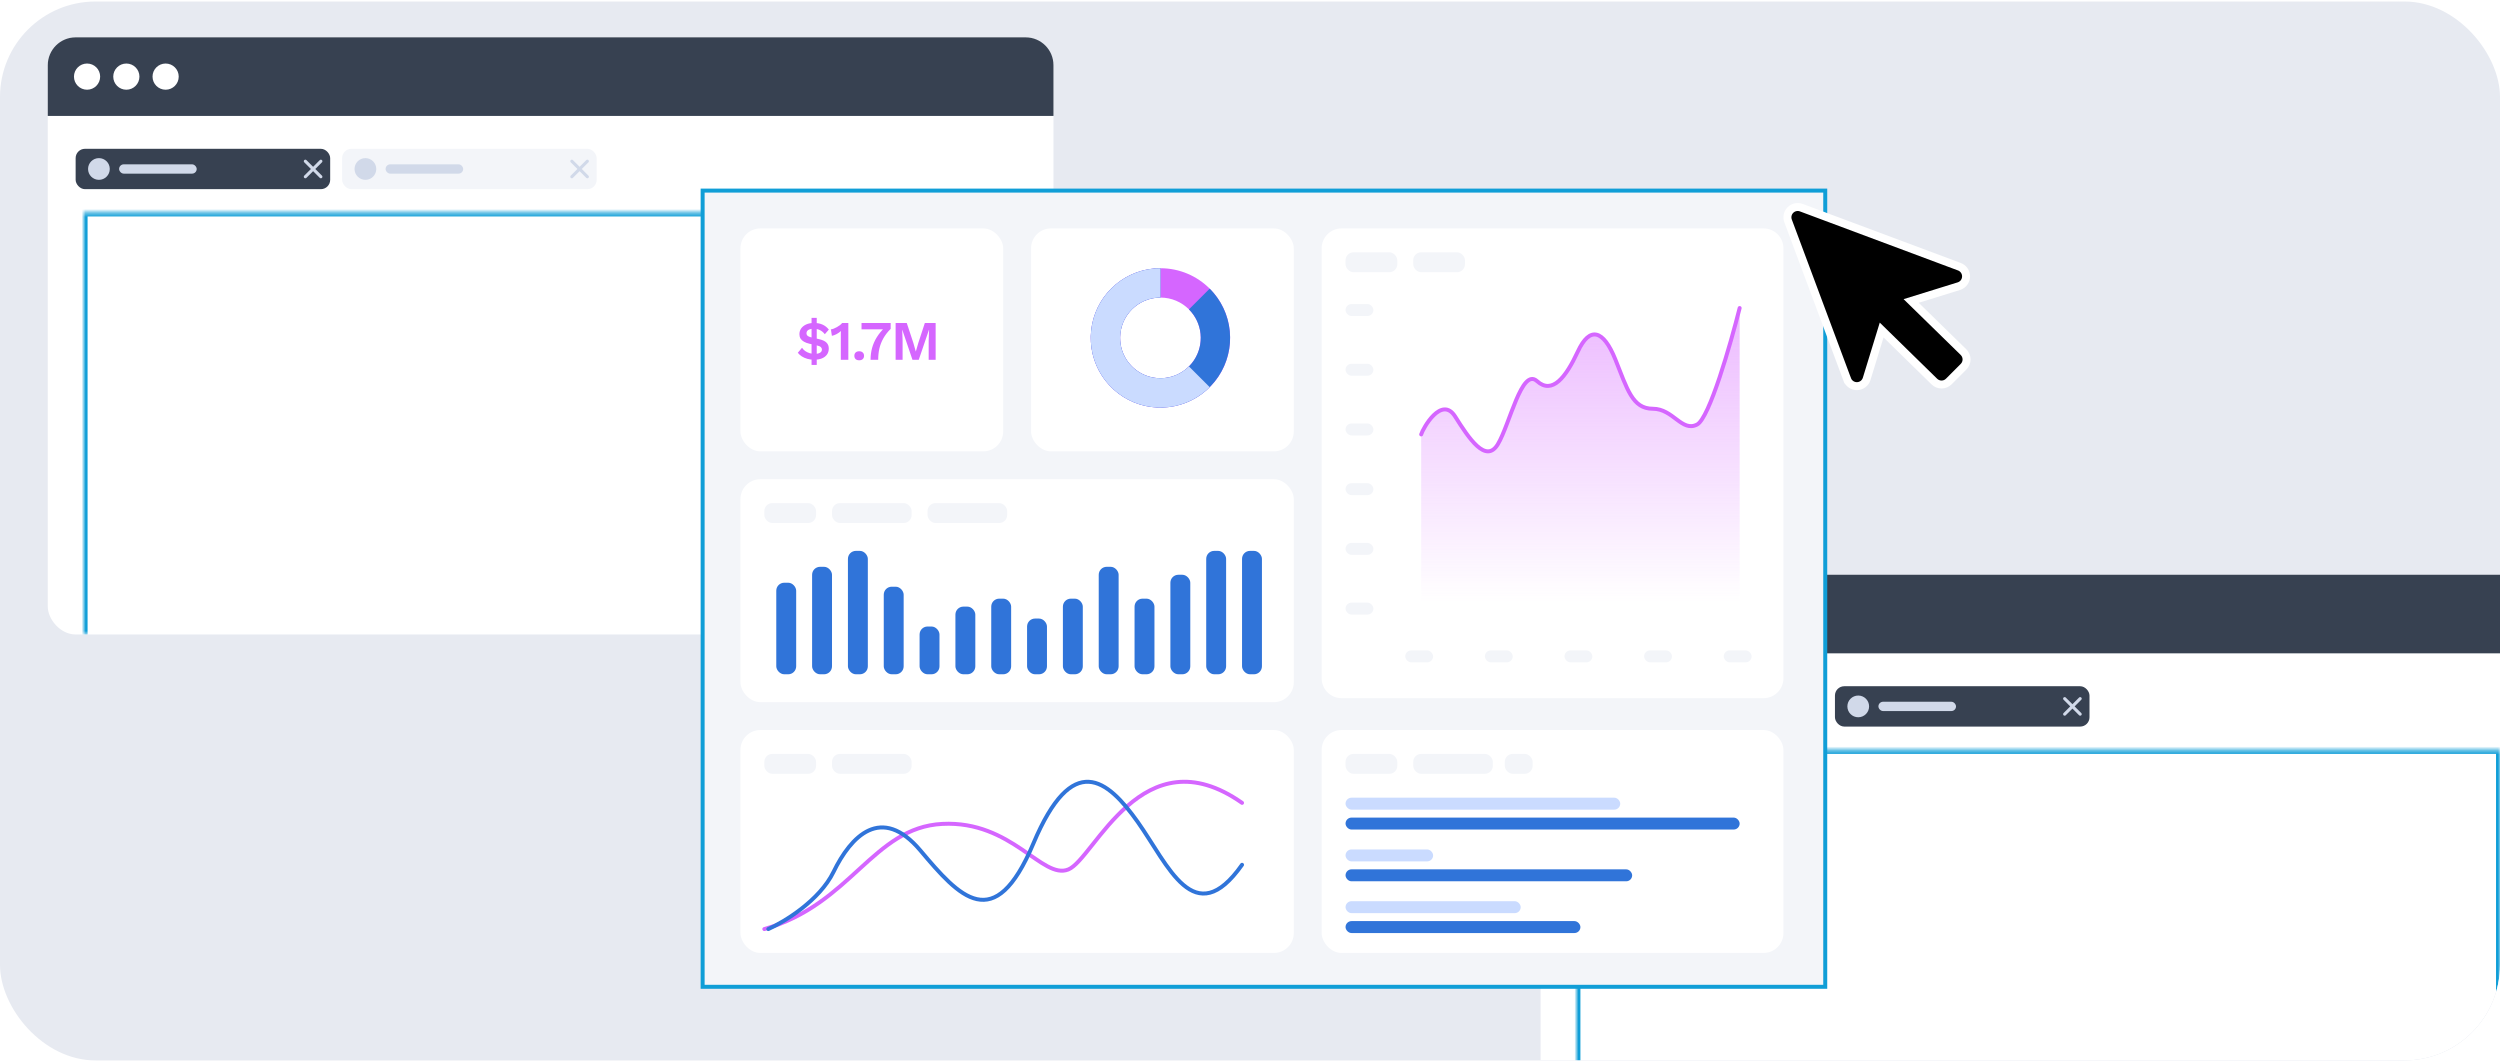 <svg width="628" height="267" viewBox="0 0 628 267" fill="none" xmlns="http://www.w3.org/2000/svg">
<g clip-path="url(#clip0_247_9956)">
<rect y="0.38" width="628" height="266" rx="24" fill="#E7EAF1"/>
<g filter="url(#filter0_d_247_9956)">
<rect x="12" y="9.38" width="252.632" height="150" rx="7" fill="white"/>
</g>
<path d="M12 16.38C12 12.514 15.134 9.38 19 9.38H257.632C261.498 9.38 264.632 12.514 264.632 16.38V29.117H12V16.38Z" fill="#374151"/>
<circle cx="21.869" cy="19.248" r="3.289" fill="white"/>
<circle cx="31.737" cy="19.248" r="3.289" fill="white"/>
<circle cx="41.605" cy="19.248" r="3.289" fill="white"/>
<rect x="19" y="37.38" width="63.941" height="10.137" rx="2.339" fill="#374151"/>
<path d="M76.702 40.499L80.601 44.398M80.601 40.499L76.702 44.398" stroke="#D1D9E9" stroke-width="0.78" stroke-linecap="round"/>
<circle cx="24.848" cy="42.448" r="2.729" fill="#D1D9E9"/>
<rect x="29.917" y="41.279" width="19.494" height="2.339" rx="1.17" fill="#D1D9E9"/>
<rect x="85.94" y="37.38" width="63.941" height="10.137" rx="2.339" fill="#F3F5F9"/>
<path d="M143.643 40.499L147.541 44.398M147.541 40.499L143.643 44.398" stroke="#D1D9E9" stroke-width="0.78" stroke-linecap="round"/>
<circle cx="91.789" cy="42.448" r="2.729" fill="#D1D9E9"/>
<rect x="96.857" y="41.279" width="19.494" height="2.339" rx="1.17" fill="#D1D9E9"/>
<g filter="url(#filter1_d_247_9956)">
<rect x="387" y="144.38" width="252.632" height="150" rx="7" fill="white"/>
</g>
<path d="M387 151.38C387 147.514 390.134 144.38 394 144.38H632.632C636.498 144.38 639.632 147.514 639.632 151.38V164.117H387V151.38Z" fill="#374151"/>
<circle cx="396.869" cy="154.248" r="3.289" fill="white"/>
<circle cx="406.737" cy="154.248" r="3.289" fill="white"/>
<circle cx="416.605" cy="154.248" r="3.289" fill="white"/>
<rect x="394" y="172.38" width="63.941" height="10.137" rx="2.339" fill="#F3F5F9"/>
<path d="M451.702 175.499L455.601 179.398M455.601 175.499L451.702 179.398" stroke="#D1D9E9" stroke-width="0.78" stroke-linecap="round"/>
<circle cx="399.848" cy="177.448" r="2.729" fill="#D1D9E9"/>
<rect x="404.917" y="176.279" width="19.494" height="2.339" rx="1.17" fill="#D1D9E9"/>
<rect x="460.94" y="172.38" width="63.941" height="10.137" rx="2.339" fill="#374151"/>
<path d="M518.643 175.499L522.541 179.398M522.541 175.499L518.643 179.398" stroke="#D1D9E9" stroke-width="0.78" stroke-linecap="round"/>
<circle cx="466.789" cy="177.448" r="2.729" fill="#D1D9E9"/>
<rect x="471.857" y="176.279" width="19.494" height="2.339" rx="1.17" fill="#D1D9E9"/>
<mask id="path-28-inside-1_247_9956" fill="white">
<path d="M21 53.38H253V159.38H21V53.38Z"/>
</mask>
<path d="M21 53.38V52.38H20V53.38H21ZM253 53.38H254V52.38H253V53.38ZM21 54.38H253V52.38H21V54.38ZM252 53.38V159.38H254V53.38H252ZM22 159.38V53.38H20V159.38H22Z" fill="#109ED7" mask="url(#path-28-inside-1_247_9956)"/>
<mask id="path-30-inside-2_247_9956" fill="white">
<path d="M396 188.38H628V294.38H396V188.38Z"/>
</mask>
<path d="M396 188.38V187.38H395V188.38H396ZM628 188.38H629V187.38H628V188.38ZM396 189.38H628V187.38H396V189.38ZM627 188.38V294.38H629V188.38H627ZM397 294.38V188.38H395V294.38H397Z" fill="#109ED7" mask="url(#path-30-inside-2_247_9956)"/>
<rect x="176.5" y="47.88" width="282" height="200" fill="#F3F5F9" stroke="#109ED7"/>
<g filter="url(#filter2_d_247_9956)">
<rect x="186" y="57.38" width="66" height="56" rx="5" fill="white"/>
</g>
<g filter="url(#filter3_d_247_9956)">
<rect x="259" y="57.38" width="66" height="56" rx="5" fill="white"/>
</g>
<path d="M309 84.88C309 94.545 301.165 102.38 291.5 102.38C281.835 102.38 274 94.545 274 84.88C274 75.215 281.835 67.38 291.5 67.38C301.165 67.38 309 75.215 309 84.88ZM281.371 84.88C281.371 90.474 285.906 95.009 291.5 95.009C297.094 95.009 301.629 90.474 301.629 84.88C301.629 79.286 297.094 74.751 291.5 74.751C285.906 74.751 281.371 79.286 281.371 84.88Z" fill="#D566FF"/>
<path d="M291.5 67.38C287.451 67.38 283.528 68.784 280.398 71.352C277.268 73.921 275.126 77.495 274.336 81.466C273.546 85.437 274.158 89.559 276.066 93.129C277.975 96.7 281.063 99.498 284.803 101.048C288.544 102.597 292.706 102.802 296.58 101.626C300.454 100.451 303.801 97.969 306.051 94.602C308.3 91.236 309.313 87.194 308.916 83.165C308.519 79.135 306.737 75.368 303.874 72.505L298.663 77.717C300.32 79.374 301.351 81.555 301.581 83.887C301.81 86.219 301.224 88.559 299.922 90.507C298.62 92.456 296.683 93.893 294.44 94.573C292.198 95.253 289.789 95.135 287.624 94.238C285.459 93.341 283.671 91.722 282.567 89.655C281.462 87.588 281.108 85.202 281.565 82.904C282.022 80.605 283.262 78.537 285.074 77.05C286.886 75.563 289.157 74.751 291.5 74.751V67.38Z" fill="#3074D9"/>
<path d="M291.5 67.38C288.622 67.38 285.789 68.09 283.251 69.446C280.712 70.803 278.548 72.764 276.949 75.157C275.35 77.55 274.366 80.3 274.084 83.165C273.802 86.029 274.231 88.918 275.332 91.577C276.433 94.236 278.173 96.582 280.398 98.408C282.623 100.233 285.263 101.482 288.086 102.044C290.909 102.605 293.826 102.462 296.58 101.626C299.334 100.791 301.839 99.289 303.874 97.254L298.663 92.042C297.485 93.22 296.034 94.09 294.44 94.573C292.846 95.057 291.158 95.14 289.524 94.815C287.89 94.49 286.362 93.767 285.074 92.71C283.786 91.653 282.779 90.295 282.142 88.756C281.504 87.217 281.256 85.545 281.419 83.887C281.583 82.229 282.152 80.637 283.078 79.252C284.003 77.867 285.256 76.732 286.725 75.947C288.194 75.161 289.834 74.751 291.5 74.751V67.38Z" fill="#CADBFF"/>
<g filter="url(#filter4_d_247_9956)">
<path d="M332 62.38C332 59.618 334.239 57.38 337 57.38H443C445.761 57.38 448 59.618 448 62.38V170.38C448 173.141 445.761 175.38 443 175.38H337C334.239 175.38 332 173.141 332 170.38V62.38Z" fill="white"/>
</g>
<path d="M357 109.125C357.428 107.637 362.134 99.205 365.556 104.661C368.979 110.117 373.257 116.565 376.251 111.605C379.246 106.645 382.241 92.26 386.091 95.733C389.941 99.205 393.364 94.74 396.358 88.292C399.353 81.844 402.775 82.836 405.77 90.276C408.765 97.717 410.048 102.677 415.182 102.677C420.316 102.677 422.455 108.629 426.305 106.645C429.385 105.058 434.718 86.474 437 77.38" stroke="#D566FF" stroke-linecap="round"/>
<path d="M365.556 104.661C362.134 99.205 357.428 107.637 357 109.125V151.38H437V77.38C434.718 86.474 429.385 105.058 426.305 106.645C422.455 108.629 420.316 102.677 415.182 102.677C410.048 102.677 408.765 97.717 405.77 90.276C402.775 82.836 399.353 81.844 396.358 88.292C393.364 94.74 389.941 99.205 386.091 95.733C382.241 92.26 379.246 106.645 376.251 111.605C373.257 116.565 368.979 110.117 365.556 104.661Z" fill="url(#paint0_linear_247_9956)"/>
<g filter="url(#filter5_d_247_9956)">
<rect x="186" y="120.38" width="139" height="56" rx="5" fill="white"/>
</g>
<g filter="url(#filter6_d_247_9956)">
<rect x="186" y="183.38" width="139" height="56" rx="5" fill="white"/>
</g>
<path d="M192 233.38C213.818 227.216 219.273 207.844 236.727 206.963C254.182 206.083 261.818 221.052 268.364 218.41C274.909 215.769 286.909 184.069 312 201.68" stroke="#D566FF" stroke-linecap="round"/>
<path d="M193 233.38C197.003 231.586 205.883 226.206 209.376 219.032C213.743 210.064 221.385 201.993 231.211 213.651C241.037 225.309 249.771 235.173 259.596 211.858C269.422 188.542 278.156 195.716 285.798 206.477C293.44 217.238 299.991 234.277 312 217.238" stroke="#3074D9" stroke-linecap="round"/>
<g filter="url(#filter7_d_247_9956)">
<rect x="332" y="183.38" width="116" height="56" rx="5" fill="white"/>
</g>
<path d="M204.522 90.366C203.906 90.366 203.337 90.291 202.814 90.142C202.291 89.993 201.825 89.787 201.414 89.526C201.013 89.264 200.677 88.961 200.406 88.616L201.47 87.356C201.675 87.673 201.941 87.948 202.268 88.182C202.595 88.406 202.963 88.583 203.374 88.714C203.785 88.835 204.205 88.896 204.634 88.896C205.203 88.896 205.651 88.802 205.978 88.616C206.305 88.429 206.468 88.154 206.468 87.79C206.468 87.556 206.375 87.356 206.188 87.188C206.011 87.02 205.698 86.885 205.25 86.782L203.29 86.334C202.767 86.213 202.319 86.044 201.946 85.83C201.573 85.615 201.288 85.354 201.092 85.046C200.905 84.728 200.812 84.365 200.812 83.954C200.812 83.412 200.957 82.932 201.246 82.512C201.545 82.092 201.965 81.756 202.506 81.504C203.057 81.252 203.719 81.126 204.494 81.126C205.306 81.126 206.02 81.266 206.636 81.546C207.252 81.826 207.775 82.241 208.204 82.792L207.196 83.954C206.823 83.478 206.407 83.132 205.95 82.918C205.502 82.694 204.975 82.582 204.368 82.582C203.957 82.582 203.621 82.633 203.36 82.736C203.099 82.829 202.903 82.96 202.772 83.128C202.651 83.296 202.59 83.487 202.59 83.702C202.59 83.87 202.627 84.024 202.702 84.164C202.777 84.294 202.917 84.411 203.122 84.514C203.337 84.617 203.64 84.715 204.032 84.808L205.712 85.186C206.589 85.382 207.219 85.671 207.602 86.054C207.994 86.427 208.19 86.927 208.19 87.552C208.19 88.149 208.036 88.658 207.728 89.078C207.42 89.498 206.986 89.82 206.426 90.044C205.875 90.258 205.241 90.366 204.522 90.366ZM203.864 91.668V79.852H205.166V91.668H203.864ZM211.211 90.38V84.528C211.211 84.313 211.211 84.094 211.211 83.87C211.22 83.636 211.23 83.398 211.239 83.156C210.922 83.445 210.567 83.697 210.175 83.912C209.783 84.126 209.382 84.276 208.971 84.36L208.719 82.736C208.934 82.717 209.172 82.656 209.433 82.554C209.704 82.442 209.974 82.311 210.245 82.162C210.525 82.003 210.777 81.84 211.001 81.672C211.234 81.495 211.412 81.317 211.533 81.14H213.101V90.38H211.211ZM215.831 88.238C216.205 88.238 216.499 88.341 216.713 88.546C216.937 88.751 217.049 89.026 217.049 89.372C217.049 89.727 216.937 90.007 216.713 90.212C216.499 90.408 216.205 90.506 215.831 90.506C215.458 90.506 215.159 90.408 214.935 90.212C214.721 90.007 214.613 89.727 214.613 89.372C214.613 89.026 214.721 88.751 214.935 88.546C215.159 88.341 215.458 88.238 215.831 88.238ZM216.416 81.14H223.738V82.61C222.963 83.385 222.347 84.183 221.89 85.004C221.432 85.825 221.101 86.679 220.896 87.566C220.7 88.453 220.602 89.391 220.602 90.38H218.684C218.684 89.353 218.81 88.368 219.062 87.426C219.323 86.474 219.72 85.569 220.252 84.71C220.793 83.842 221.479 83.011 222.31 82.218L222.702 82.722H216.416V81.14ZM235.033 81.14V90.38H233.283V85.564L233.381 82.862H233.353L230.791 90.38H229.209L226.661 82.862H226.633L226.731 85.564V90.38H224.981V81.14H227.781L229.447 86.18L230.035 88.266H230.063L230.665 86.194L232.317 81.14H235.033Z" fill="#D566FF"/>
<rect x="192" y="126.38" width="13" height="5" rx="2" fill="#F3F5F9"/>
<rect x="192" y="189.38" width="13" height="5" rx="2" fill="#F3F5F9"/>
<rect x="338" y="63.38" width="13" height="5" rx="2" fill="#F3F5F9"/>
<rect x="338" y="189.38" width="13" height="5" rx="2" fill="#F3F5F9"/>
<rect x="338" y="76.38" width="7" height="3" rx="1.5" fill="#F3F5F9"/>
<rect x="338" y="91.38" width="7" height="3" rx="1.5" fill="#F3F5F9"/>
<rect x="338" y="106.38" width="7" height="3" rx="1.5" fill="#F3F5F9"/>
<rect x="338" y="121.38" width="7" height="3" rx="1.5" fill="#F3F5F9"/>
<rect x="338" y="136.38" width="7" height="3" rx="1.5" fill="#F3F5F9"/>
<rect x="338" y="151.38" width="7" height="3" rx="1.5" fill="#F3F5F9"/>
<rect x="353" y="163.38" width="7" height="3" rx="1.5" fill="#F3F5F9"/>
<rect x="373" y="163.38" width="7" height="3" rx="1.5" fill="#F3F5F9"/>
<rect x="393" y="163.38" width="7" height="3" rx="1.5" fill="#F3F5F9"/>
<rect x="413" y="163.38" width="7" height="3" rx="1.5" fill="#F3F5F9"/>
<rect x="433" y="163.38" width="7" height="3" rx="1.5" fill="#F3F5F9"/>
<rect x="209" y="126.38" width="20" height="5" rx="2" fill="#F3F5F9"/>
<rect x="209" y="189.38" width="20" height="5" rx="2" fill="#F3F5F9"/>
<rect x="355" y="63.38" width="13" height="5" rx="2" fill="#F3F5F9"/>
<rect x="355" y="189.38" width="20" height="5" rx="2" fill="#F3F5F9"/>
<rect x="378" y="189.38" width="7" height="5" rx="2" fill="#F3F5F9"/>
<rect x="233" y="126.38" width="20" height="5" rx="2" fill="#F3F5F9"/>
<rect x="195" y="146.38" width="5" height="23" rx="2" fill="#3074D9"/>
<rect x="204" y="142.38" width="5" height="27" rx="2" fill="#3074D9"/>
<rect x="213" y="138.38" width="5" height="31" rx="2" fill="#3074D9"/>
<rect x="222" y="147.38" width="5" height="22" rx="2" fill="#3074D9"/>
<rect x="231" y="157.38" width="5" height="12" rx="2" fill="#3074D9"/>
<rect x="240" y="152.38" width="5" height="17" rx="2" fill="#3074D9"/>
<rect x="249" y="150.38" width="5" height="19" rx="2" fill="#3074D9"/>
<rect x="258" y="155.38" width="5" height="14" rx="2" fill="#3074D9"/>
<rect x="267" y="150.38" width="5" height="19" rx="2" fill="#3074D9"/>
<rect x="276" y="142.38" width="5" height="27" rx="2" fill="#3074D9"/>
<rect x="285" y="150.38" width="5" height="19" rx="2" fill="#3074D9"/>
<rect x="294" y="144.38" width="5" height="25" rx="2" fill="#3074D9"/>
<rect x="303" y="138.38" width="5" height="31" rx="2" fill="#3074D9"/>
<rect x="312" y="138.38" width="5" height="31" rx="2" fill="#3074D9"/>
<rect x="338" y="200.38" width="69" height="3" rx="1.5" fill="#CADBFF"/>
<rect x="338" y="213.38" width="22" height="3" rx="1.5" fill="#CADBFF"/>
<rect x="338" y="226.38" width="44" height="3" rx="1.5" fill="#CADBFF"/>
<rect x="338" y="205.38" width="99" height="3" rx="1.5" fill="#3074D9"/>
<rect x="338" y="218.38" width="72" height="3" rx="1.5" fill="#3074D9"/>
<rect x="338" y="231.38" width="59" height="3" rx="1.5" fill="#3074D9"/>
<path d="M449.157 55.471L449.157 55.471L449.159 55.477L464.023 95.322L464.024 95.322C464.212 95.826 464.552 96.258 464.997 96.558C465.443 96.859 465.971 97.013 466.508 96.999C467.045 96.985 467.564 96.803 467.993 96.479C468.422 96.155 468.738 95.706 468.9 95.193L468.902 95.186L472.67 82.9L485.895 95.839C485.897 95.84 485.898 95.841 485.899 95.842C486.382 96.322 487.034 96.591 487.715 96.591C488.397 96.591 489.051 96.32 489.534 95.839L489.537 95.837L493.249 92.115L493.251 92.113C493.731 91.629 494 90.974 494 90.293C494 89.611 493.731 88.956 493.251 88.472L493.245 88.466L493.24 88.461L480.081 75.603L492.11 71.872L492.126 71.867L492.142 71.861C492.649 71.685 493.089 71.355 493.399 70.918C493.71 70.48 493.877 69.957 493.877 69.42C493.877 68.883 493.71 68.36 493.399 67.922C493.091 67.488 492.656 67.16 492.154 66.983L452.486 52.165C452.485 52.164 452.485 52.164 452.485 52.164C452.022 51.991 451.52 51.954 451.038 52.058C450.555 52.162 450.112 52.402 449.762 52.751C449.412 53.099 449.169 53.54 449.062 54.022C448.955 54.504 448.988 55.007 449.157 55.471Z" fill="black" stroke="white" stroke-width="2"/>
</g>
<defs>
<filter id="filter0_d_247_9956" x="1" y="-1.62" width="274.632" height="172" filterUnits="userSpaceOnUse" color-interpolation-filters="sRGB">
<feFlood flood-opacity="0" result="BackgroundImageFix"/>
<feColorMatrix in="SourceAlpha" type="matrix" values="0 0 0 0 0 0 0 0 0 0 0 0 0 0 0 0 0 0 127 0" result="hardAlpha"/>
<feOffset/>
<feGaussianBlur stdDeviation="5.5"/>
<feComposite in2="hardAlpha" operator="out"/>
<feColorMatrix type="matrix" values="0 0 0 0 0 0 0 0 0 0 0 0 0 0 0 0 0 0 0.08 0"/>
<feBlend mode="normal" in2="BackgroundImageFix" result="effect1_dropShadow_247_9956"/>
<feBlend mode="normal" in="SourceGraphic" in2="effect1_dropShadow_247_9956" result="shape"/>
</filter>
<filter id="filter1_d_247_9956" x="376" y="133.38" width="274.632" height="172" filterUnits="userSpaceOnUse" color-interpolation-filters="sRGB">
<feFlood flood-opacity="0" result="BackgroundImageFix"/>
<feColorMatrix in="SourceAlpha" type="matrix" values="0 0 0 0 0 0 0 0 0 0 0 0 0 0 0 0 0 0 127 0" result="hardAlpha"/>
<feOffset/>
<feGaussianBlur stdDeviation="5.5"/>
<feComposite in2="hardAlpha" operator="out"/>
<feColorMatrix type="matrix" values="0 0 0 0 0 0 0 0 0 0 0 0 0 0 0 0 0 0 0.08 0"/>
<feBlend mode="normal" in2="BackgroundImageFix" result="effect1_dropShadow_247_9956"/>
<feBlend mode="normal" in="SourceGraphic" in2="effect1_dropShadow_247_9956" result="shape"/>
</filter>
<filter id="filter2_d_247_9956" x="182" y="53.38" width="74" height="64" filterUnits="userSpaceOnUse" color-interpolation-filters="sRGB">
<feFlood flood-opacity="0" result="BackgroundImageFix"/>
<feColorMatrix in="SourceAlpha" type="matrix" values="0 0 0 0 0 0 0 0 0 0 0 0 0 0 0 0 0 0 127 0" result="hardAlpha"/>
<feOffset/>
<feGaussianBlur stdDeviation="2"/>
<feComposite in2="hardAlpha" operator="out"/>
<feColorMatrix type="matrix" values="0 0 0 0 0 0 0 0 0 0 0 0 0 0 0 0 0 0 0.05 0"/>
<feBlend mode="normal" in2="BackgroundImageFix" result="effect1_dropShadow_247_9956"/>
<feBlend mode="normal" in="SourceGraphic" in2="effect1_dropShadow_247_9956" result="shape"/>
</filter>
<filter id="filter3_d_247_9956" x="255" y="53.38" width="74" height="64" filterUnits="userSpaceOnUse" color-interpolation-filters="sRGB">
<feFlood flood-opacity="0" result="BackgroundImageFix"/>
<feColorMatrix in="SourceAlpha" type="matrix" values="0 0 0 0 0 0 0 0 0 0 0 0 0 0 0 0 0 0 127 0" result="hardAlpha"/>
<feOffset/>
<feGaussianBlur stdDeviation="2"/>
<feComposite in2="hardAlpha" operator="out"/>
<feColorMatrix type="matrix" values="0 0 0 0 0 0 0 0 0 0 0 0 0 0 0 0 0 0 0.05 0"/>
<feBlend mode="normal" in2="BackgroundImageFix" result="effect1_dropShadow_247_9956"/>
<feBlend mode="normal" in="SourceGraphic" in2="effect1_dropShadow_247_9956" result="shape"/>
</filter>
<filter id="filter4_d_247_9956" x="328" y="53.38" width="124" height="126" filterUnits="userSpaceOnUse" color-interpolation-filters="sRGB">
<feFlood flood-opacity="0" result="BackgroundImageFix"/>
<feColorMatrix in="SourceAlpha" type="matrix" values="0 0 0 0 0 0 0 0 0 0 0 0 0 0 0 0 0 0 127 0" result="hardAlpha"/>
<feOffset/>
<feGaussianBlur stdDeviation="2"/>
<feComposite in2="hardAlpha" operator="out"/>
<feColorMatrix type="matrix" values="0 0 0 0 0 0 0 0 0 0 0 0 0 0 0 0 0 0 0.05 0"/>
<feBlend mode="normal" in2="BackgroundImageFix" result="effect1_dropShadow_247_9956"/>
<feBlend mode="normal" in="SourceGraphic" in2="effect1_dropShadow_247_9956" result="shape"/>
</filter>
<filter id="filter5_d_247_9956" x="182" y="116.38" width="147" height="64" filterUnits="userSpaceOnUse" color-interpolation-filters="sRGB">
<feFlood flood-opacity="0" result="BackgroundImageFix"/>
<feColorMatrix in="SourceAlpha" type="matrix" values="0 0 0 0 0 0 0 0 0 0 0 0 0 0 0 0 0 0 127 0" result="hardAlpha"/>
<feOffset/>
<feGaussianBlur stdDeviation="2"/>
<feComposite in2="hardAlpha" operator="out"/>
<feColorMatrix type="matrix" values="0 0 0 0 0 0 0 0 0 0 0 0 0 0 0 0 0 0 0.05 0"/>
<feBlend mode="normal" in2="BackgroundImageFix" result="effect1_dropShadow_247_9956"/>
<feBlend mode="normal" in="SourceGraphic" in2="effect1_dropShadow_247_9956" result="shape"/>
</filter>
<filter id="filter6_d_247_9956" x="182" y="179.38" width="147" height="64" filterUnits="userSpaceOnUse" color-interpolation-filters="sRGB">
<feFlood flood-opacity="0" result="BackgroundImageFix"/>
<feColorMatrix in="SourceAlpha" type="matrix" values="0 0 0 0 0 0 0 0 0 0 0 0 0 0 0 0 0 0 127 0" result="hardAlpha"/>
<feOffset/>
<feGaussianBlur stdDeviation="2"/>
<feComposite in2="hardAlpha" operator="out"/>
<feColorMatrix type="matrix" values="0 0 0 0 0 0 0 0 0 0 0 0 0 0 0 0 0 0 0.05 0"/>
<feBlend mode="normal" in2="BackgroundImageFix" result="effect1_dropShadow_247_9956"/>
<feBlend mode="normal" in="SourceGraphic" in2="effect1_dropShadow_247_9956" result="shape"/>
</filter>
<filter id="filter7_d_247_9956" x="328" y="179.38" width="124" height="64" filterUnits="userSpaceOnUse" color-interpolation-filters="sRGB">
<feFlood flood-opacity="0" result="BackgroundImageFix"/>
<feColorMatrix in="SourceAlpha" type="matrix" values="0 0 0 0 0 0 0 0 0 0 0 0 0 0 0 0 0 0 127 0" result="hardAlpha"/>
<feOffset/>
<feGaussianBlur stdDeviation="2"/>
<feComposite in2="hardAlpha" operator="out"/>
<feColorMatrix type="matrix" values="0 0 0 0 0 0 0 0 0 0 0 0 0 0 0 0 0 0 0.05 0"/>
<feBlend mode="normal" in2="BackgroundImageFix" result="effect1_dropShadow_247_9956"/>
<feBlend mode="normal" in="SourceGraphic" in2="effect1_dropShadow_247_9956" result="shape"/>
</filter>
<linearGradient id="paint0_linear_247_9956" x1="397" y1="77.38" x2="397" y2="151.38" gradientUnits="userSpaceOnUse">
<stop stop-color="#D566FF" stop-opacity="0.45"/>
<stop offset="1" stop-color="#D566FF" stop-opacity="0"/>
</linearGradient>
<clipPath id="clip0_247_9956">
<rect y="0.38" width="628" height="266" rx="24" fill="white"/>
</clipPath>
</defs>
</svg>
